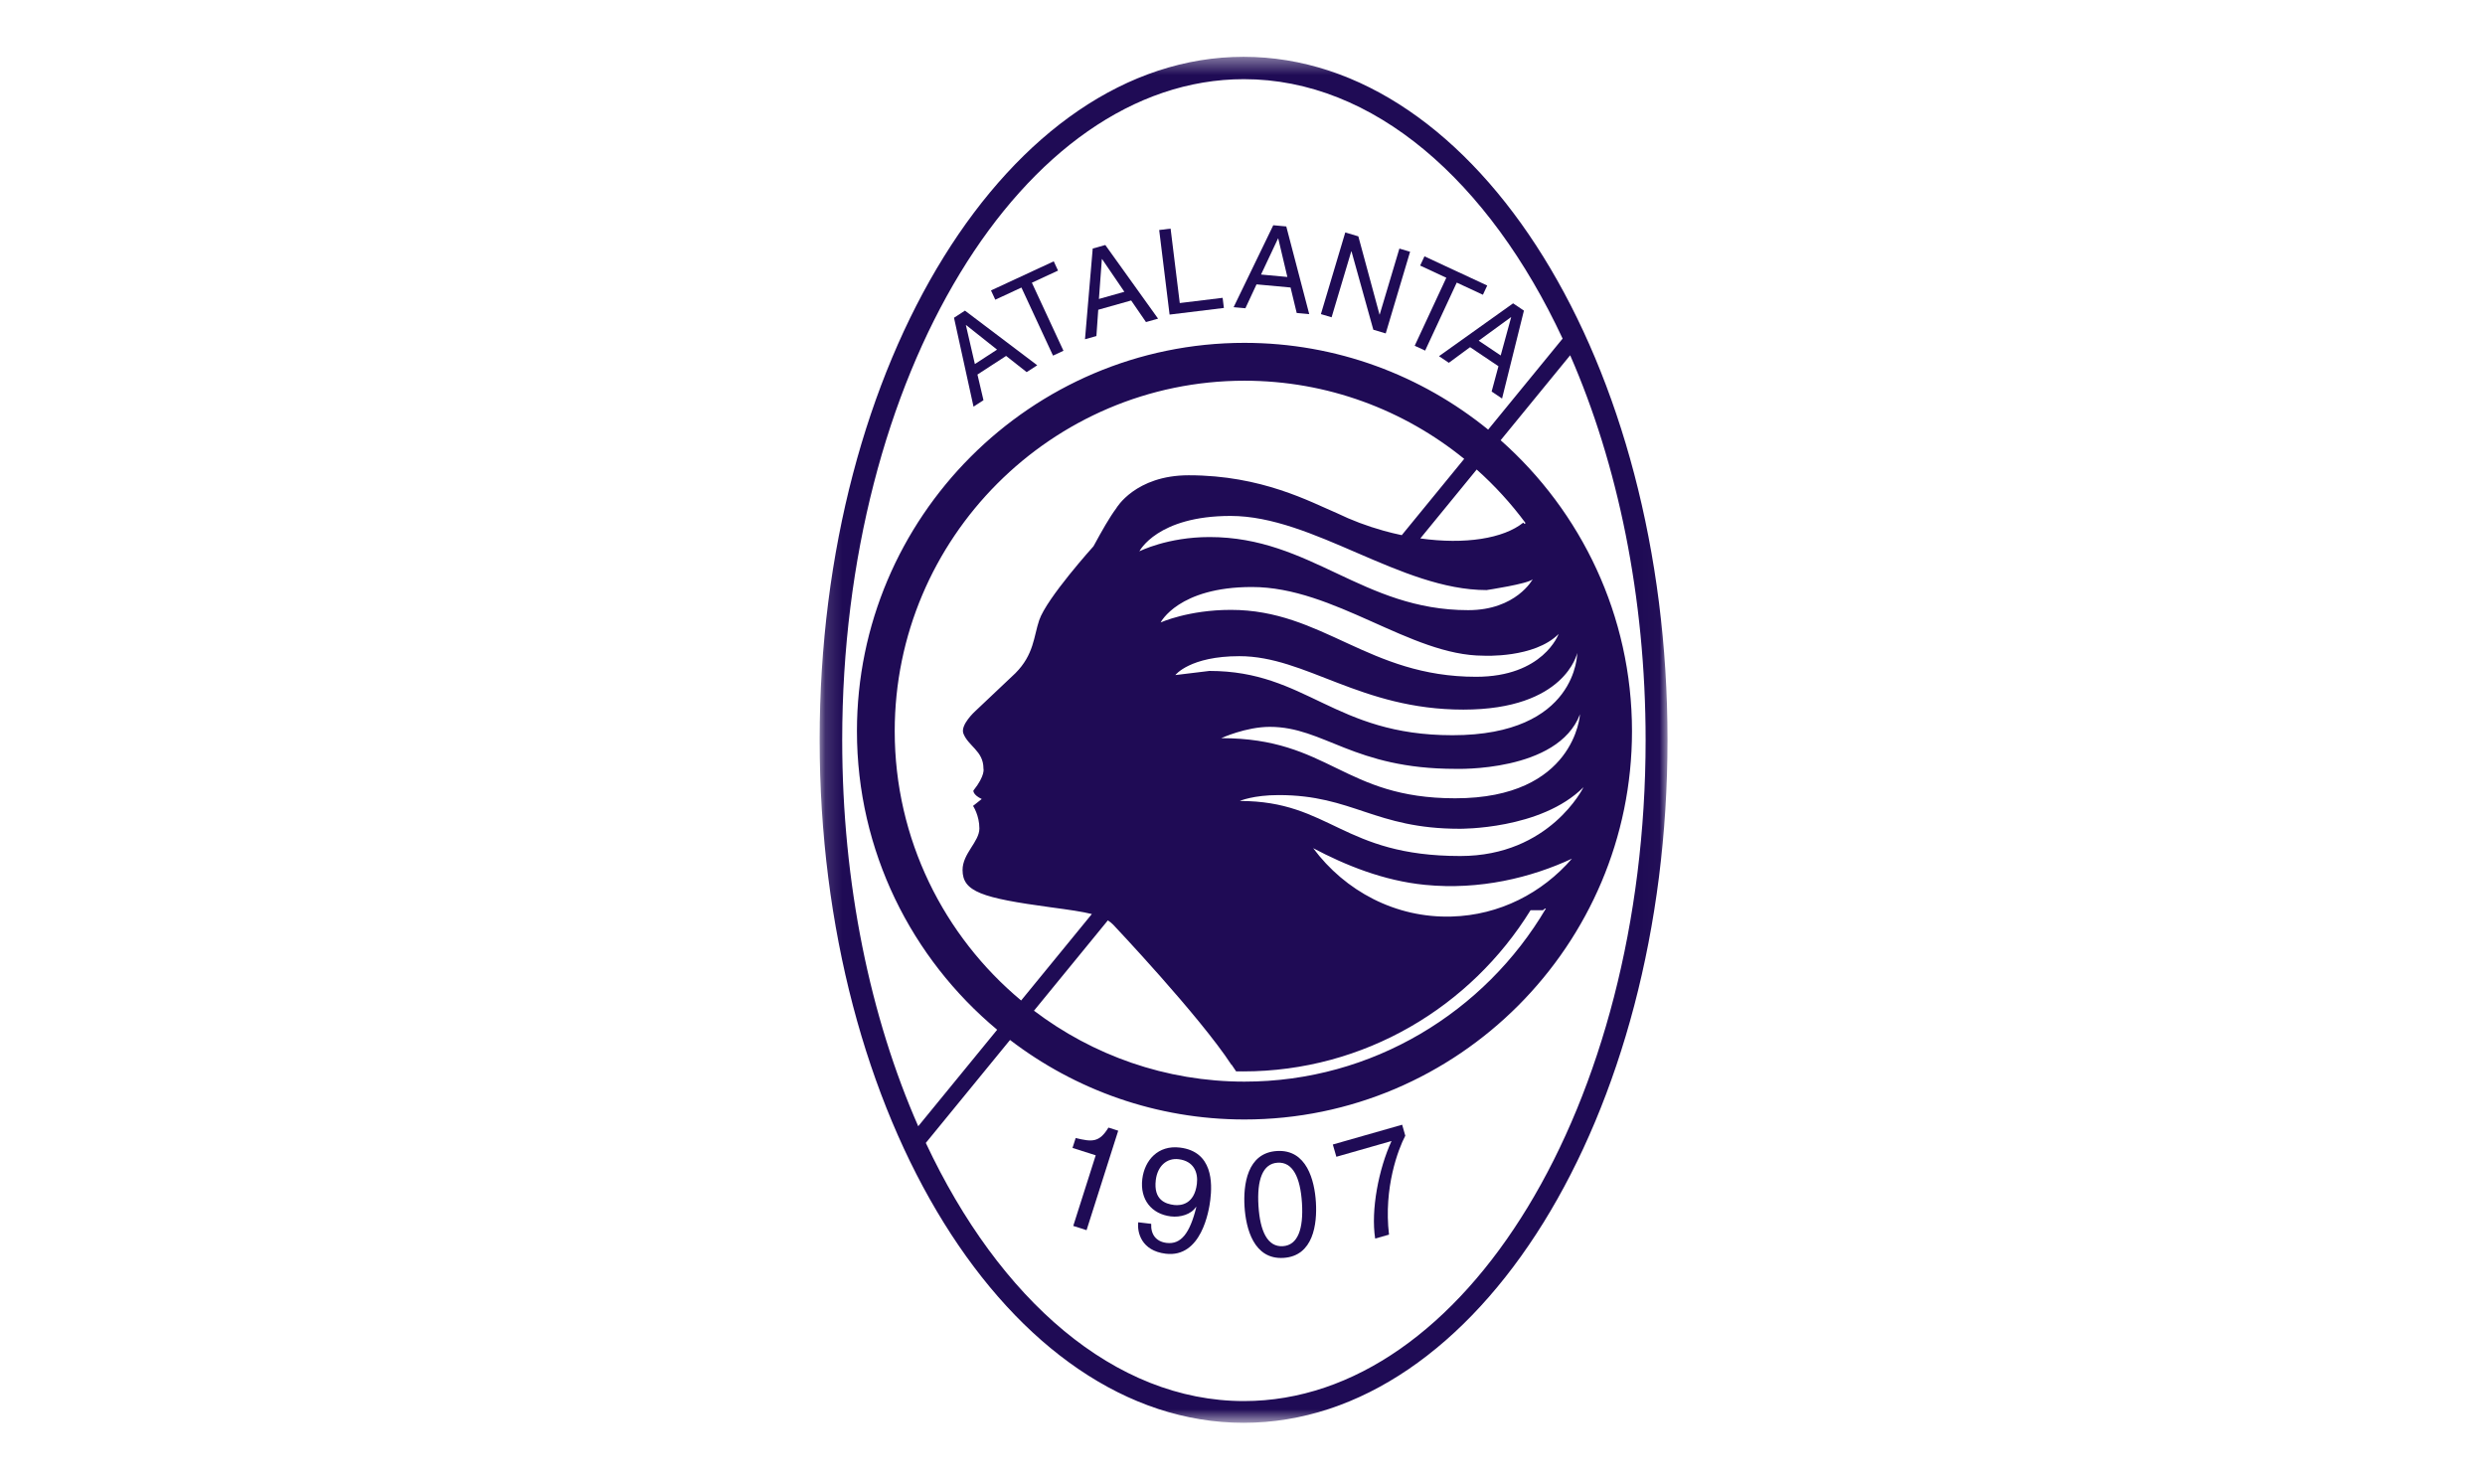 <svg width="149" height="89" viewBox="0 0 149 89" fill="none" xmlns="http://www.w3.org/2000/svg">
<mask id="mask0_844_1138" style="mask-type:luminance" maskUnits="userSpaceOnUse" x="49" y="3" width="51" height="83">
<path d="M99.985 3.406H49.145V85.314H99.985V3.406Z" fill="white"/>
</mask>
<g mask="url(#mask0_844_1138)">
<path fill-rule="evenodd" clip-rule="evenodd" d="M74.565 3.406C88.605 3.406 99.985 21.741 99.985 44.36C99.985 66.979 88.605 85.314 74.565 85.314C60.526 85.314 49.145 66.979 49.145 44.36C49.145 21.741 60.526 3.406 74.565 3.406ZM89.978 26.398C94.804 30.669 97.854 36.909 97.854 43.842C97.854 56.666 87.417 67.126 74.618 67.126C69.343 67.126 64.469 65.347 60.561 62.358L55.511 68.531C59.922 77.934 66.835 84.01 74.584 84.01C87.851 84.01 98.671 66.208 98.671 44.379C98.671 35.782 96.992 27.81 94.147 21.302L89.978 26.398ZM74.584 4.747C61.318 4.747 50.498 22.551 50.498 44.379C50.498 53.01 52.192 61.012 55.057 67.531L59.79 61.745C54.659 57.468 51.382 51.027 51.382 43.842C51.382 31.018 61.82 20.558 74.618 20.558C80.145 20.558 85.232 22.511 89.229 25.761L93.694 20.303C89.284 10.855 82.355 4.747 74.584 4.747ZM92.634 54.476C92.634 54.501 92.603 54.514 92.562 54.525C92.554 54.539 92.54 54.558 92.529 54.577L91.771 54.579C88.19 60.374 81.802 64.243 74.541 64.243C74.399 64.243 74.258 64.24 74.117 64.24C74.027 64.106 73.936 63.971 73.844 63.835C73.838 63.841 73.834 63.844 73.834 63.844C71.929 60.923 66.742 55.44 66.742 55.44C66.646 55.345 66.543 55.262 66.427 55.187L61.997 60.603C65.513 63.269 69.886 64.856 74.617 64.856C82.301 64.856 89.041 60.677 92.694 54.473L92.634 54.476ZM74.617 22.828C63.068 22.828 53.647 32.268 53.647 43.842C53.647 50.321 56.6 56.13 61.227 59.991L65.467 54.807C64.896 54.664 64.12 54.552 63.004 54.403C58.863 53.842 57.715 53.467 57.715 52.166C57.715 51.173 58.724 50.473 58.724 49.677C58.724 48.887 58.344 48.323 58.344 48.323L58.865 47.91C58.328 47.656 58.363 47.407 58.364 47.405C59.098 46.482 58.968 46.081 58.968 46.081C58.968 45.543 58.732 45.206 58.458 44.903C58.203 44.617 57.911 44.357 57.767 43.99C57.56 43.469 58.471 42.647 58.477 42.641C59.195 41.959 60.872 40.377 60.883 40.366C61.998 39.248 61.981 38.159 62.308 37.194C62.755 35.869 65.563 32.758 65.566 32.754C66.099 31.776 66.518 31.033 66.934 30.473L66.936 30.469C66.936 30.469 68.076 28.498 71.275 28.498C75.672 28.498 78.569 30.097 80.183 30.779C81.022 31.186 81.954 31.542 82.953 31.821C83.321 31.924 83.688 32.013 84.05 32.089L87.793 27.514C84.187 24.587 79.601 22.828 74.617 22.828ZM78.738 50.858C80.651 53.432 83.684 55.057 87.042 54.957C89.911 54.878 92.474 53.543 94.253 51.487C91.811 52.625 88.728 53.382 85.443 53.057C82.955 52.812 80.668 51.879 78.738 50.858ZM94.947 47.202C92.389 49.757 87.525 49.694 87.508 49.694C82.437 49.694 81.109 47.674 76.67 47.674C75.142 47.674 74.344 48.023 74.336 48.027C79.786 48.027 80.474 51.327 87.558 51.328C92.936 51.328 94.947 47.202 94.947 47.202ZM94.736 42.828C93.412 46.313 87.288 46.102 87.273 46.102C81.134 46.102 79.398 43.583 76.138 43.583C74.704 43.583 73.236 44.257 73.227 44.261C79.709 44.261 80.516 47.867 87.253 47.867C94.441 47.867 94.735 42.844 94.736 42.828ZM94.569 39.152C94.569 39.152 93.865 42.549 87.743 42.549C81.558 42.549 78.306 39.345 74.314 39.345C71.348 39.345 70.479 40.47 70.474 40.478L72.517 40.23C78.345 40.23 79.978 44.085 87.089 44.085C94.605 44.085 94.569 39.152 94.569 39.152ZM75.065 35.198C70.651 35.198 69.592 37.323 69.592 37.323C69.592 37.323 71.266 36.569 73.801 36.569C79.315 36.569 82.043 40.581 88.503 40.581C92.53 40.581 93.45 38.027 93.455 38.014C91.994 39.482 88.947 39.316 88.947 39.316C84.566 39.316 80.02 35.198 75.065 35.198ZM73.787 30.936C69.388 30.936 68.321 33.05 68.317 33.059C68.326 33.054 69.999 32.202 72.523 32.202C78.603 32.202 81.697 36.586 88.034 36.586C90.91 36.586 91.9 34.734 91.9 34.734C91.625 35.008 89.135 35.382 89.135 35.382C83.976 35.382 78.747 30.936 73.787 30.936ZM85.162 32.285C87.828 32.66 90.151 32.296 91.339 31.335C91.359 31.36 91.381 31.388 91.403 31.414C91.425 31.395 91.449 31.379 91.474 31.366C90.608 30.196 89.625 29.119 88.542 28.153L85.162 32.285Z" fill="#1F0B55"/>
<path d="M58.453 21.828L57.915 19.497L57.926 19.49L59.783 20.964L58.453 21.828ZM60.326 21.342L61.559 22.313L62.193 21.902L57.859 18.626L57.202 19.053L58.372 24.383L58.969 23.996L58.608 22.458L60.326 21.342Z" fill="#1F0B55"/>
<path d="M59.42 17.415L63.182 15.67L63.439 16.225L61.871 16.952L63.765 21.033L63.138 21.323L61.245 17.242L59.677 17.97L59.42 17.415Z" fill="#1F0B55"/>
<path d="M65.891 17.926L66.067 15.539L66.082 15.536L67.417 17.496L65.891 17.926ZM67.824 18.017L68.713 19.311L69.438 19.107L66.274 14.691L65.519 14.903L65.056 20.342L65.74 20.15L65.851 18.573L67.824 18.017Z" fill="#1F0B55"/>
<path d="M70.739 18.171L73.309 17.858L73.384 18.465L70.128 18.863L69.505 13.792L70.189 13.708L70.739 18.171Z" fill="#1F0B55"/>
<path d="M75.611 16.462L76.631 14.297L76.644 14.299L77.19 16.607L75.611 16.462ZM77.382 17.239L77.75 18.766L78.501 18.835L77.125 13.578L76.345 13.506L73.967 18.42L74.674 18.483L75.341 17.051L77.382 17.239Z" fill="#1F0B55"/>
<path d="M83.907 14.905L84.549 15.095L83.088 19.992L82.344 19.77L81.036 15.074L81.022 15.07L79.842 19.025L79.201 18.834L80.662 13.938L81.446 14.172L82.714 18.856L82.727 18.86L83.907 14.905Z" fill="#1F0B55"/>
<path d="M85.41 15.37L89.174 17.12L88.915 17.674L87.346 16.945L85.451 21.022L84.825 20.732L86.721 16.655L85.152 15.924L85.41 15.37Z" fill="#1F0B55"/>
<path d="M88.663 20.428L90.597 19.018L90.607 19.026L89.981 21.314L88.663 20.428ZM89.847 21.96L89.438 23.477L90.063 23.897L91.374 18.625L90.725 18.189L86.282 21.357L86.872 21.754L88.146 20.817L89.847 21.96Z" fill="#1F0B55"/>
<path d="M65.15 73.763L64.352 73.508L65.699 69.274L64.307 68.831L64.498 68.237C65.485 68.478 65.914 68.512 66.463 67.611L67.048 67.799L65.15 73.763Z" fill="#1F0B55"/>
<path d="M70.401 72.253C69.879 72.189 69.156 71.949 69.301 70.756C69.403 69.927 69.949 69.421 70.672 69.508C71.564 69.618 71.85 70.279 71.765 70.986C71.615 72.213 70.806 72.302 70.401 72.253ZM70.2 72.937C70.775 73.007 71.425 72.817 71.713 72.367L71.728 72.387C71.339 73.97 70.801 74.63 69.952 74.527C69.316 74.451 68.994 74.016 69.026 73.383L68.249 73.29C68.176 73.89 68.434 74.996 69.892 75.174C72.029 75.435 72.489 72.614 72.569 71.953C72.693 70.947 72.726 69.05 70.748 68.81C69.442 68.65 68.632 69.564 68.492 70.694C68.342 71.93 69.053 72.796 70.2 72.937Z" fill="#1F0B55"/>
<path d="M78.066 72.138C78.164 73.701 77.813 74.668 76.917 74.723C76.02 74.779 75.553 73.864 75.457 72.301C75.36 70.739 75.71 69.772 76.605 69.717C77.503 69.661 77.969 70.575 78.066 72.138ZM78.901 72.087C78.821 70.79 78.356 68.904 76.562 69.016C74.769 69.126 74.542 71.057 74.622 72.353C74.703 73.648 75.168 75.536 76.96 75.425C78.753 75.313 78.982 73.383 78.901 72.087Z" fill="#1F0B55"/>
<path d="M79.916 68.627L84.073 67.44L84.261 68.099C83.841 68.895 82.953 71.219 83.285 74.03L82.455 74.266C82.187 72.558 82.666 70.09 83.436 68.417L80.128 69.362L79.916 68.627Z" fill="#1F0B55"/>
</g>
</svg>
